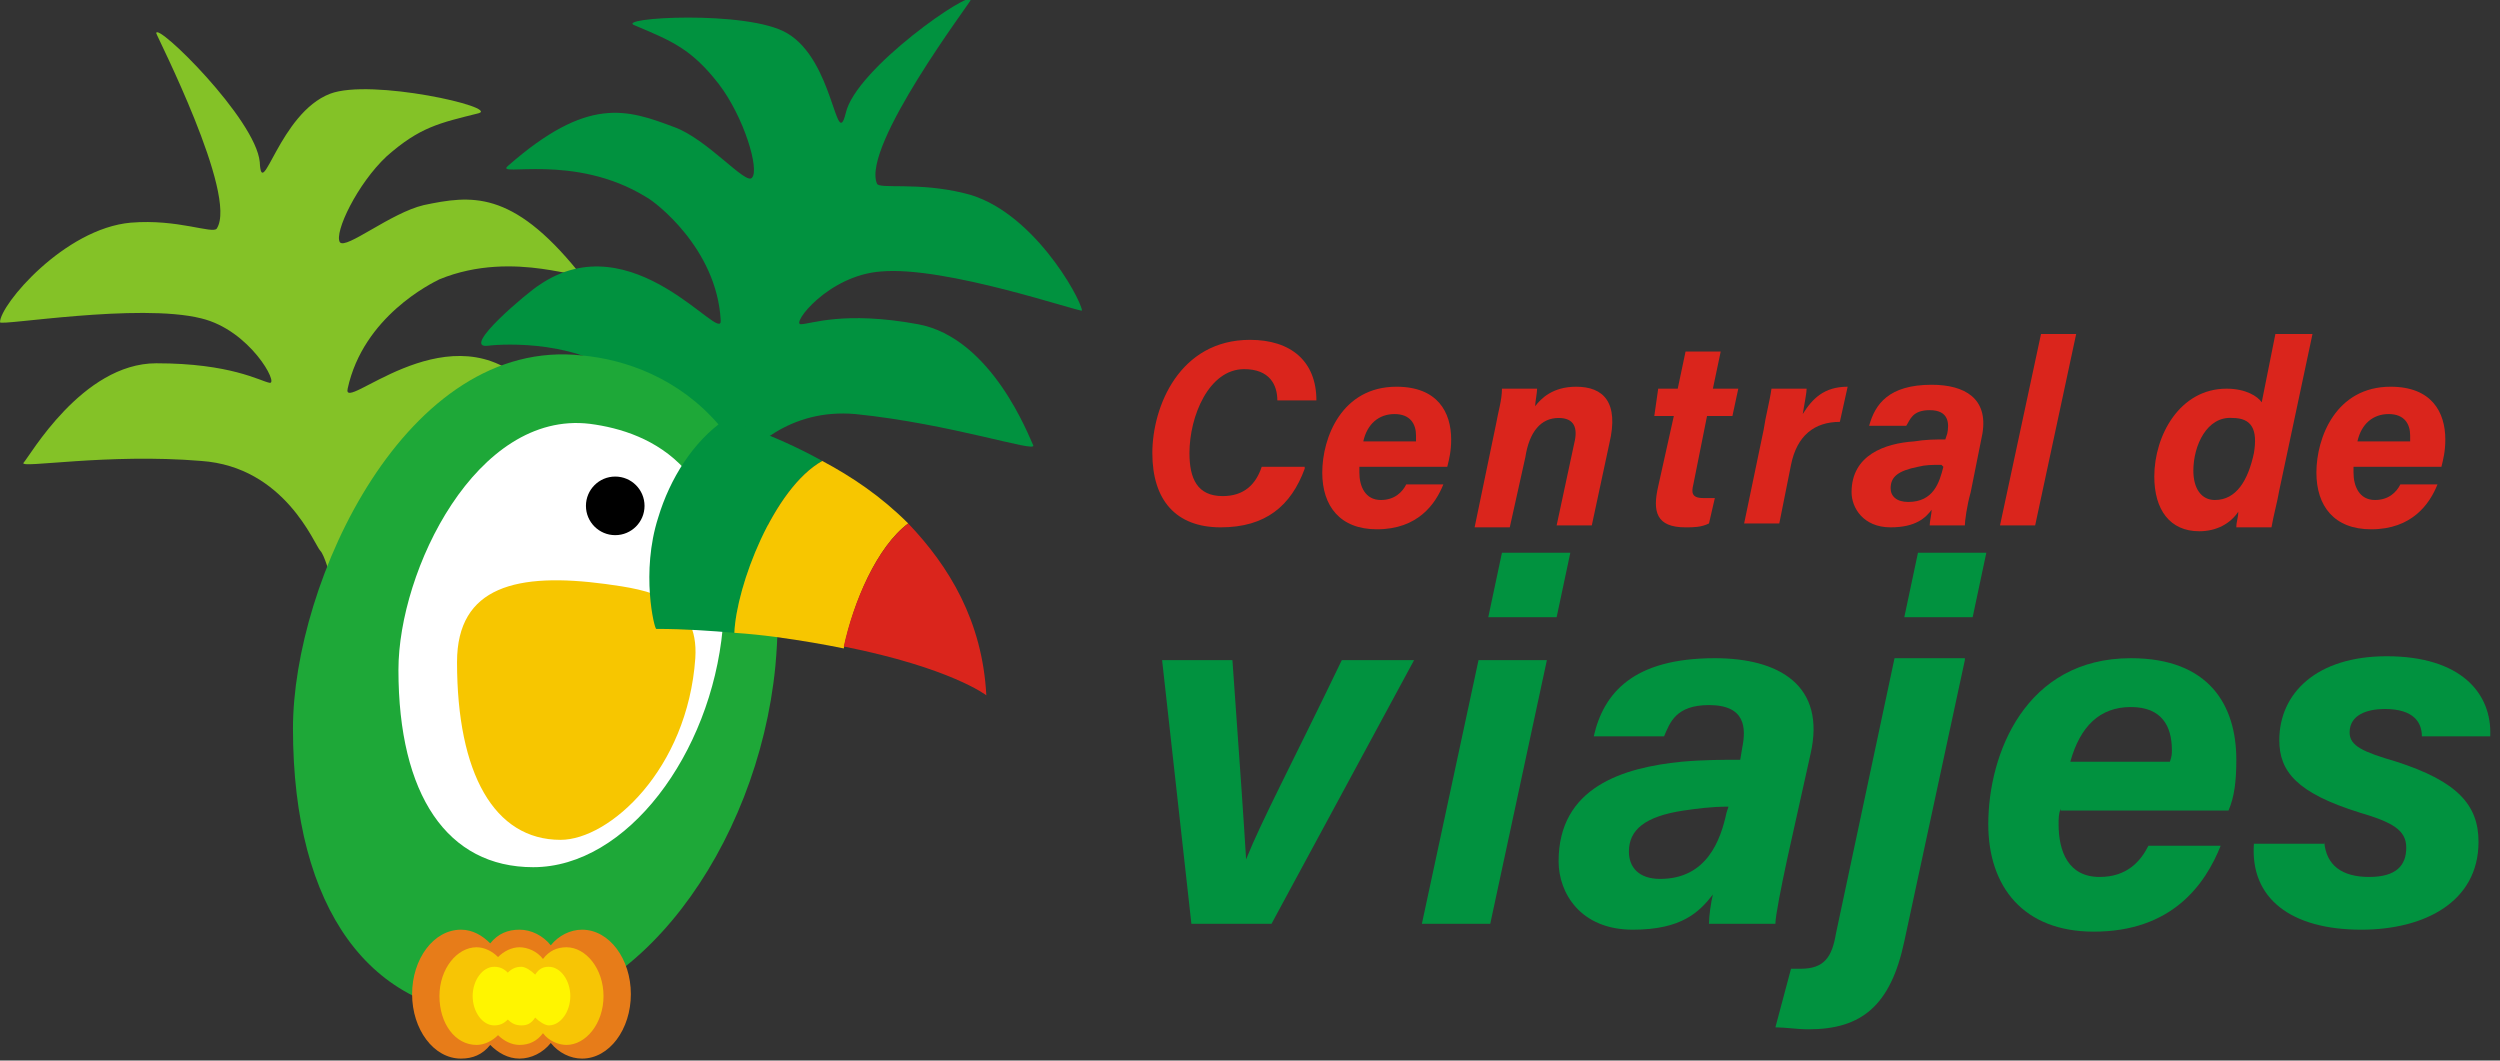 <svg width="128px" height="54.3px" enable-background="new 0 0 128 54.3" viewBox="0 0 128 54.3" xmlns="http://www.w3.org/2000/svg"><rect x="0" y="0" width="128" height="54.3" fill="#333333" stroke="none"/><path d="m26.7 19.4c-4-3.4-9.2 1.8-8.9.5.8-3.7 4.3-5.4 4.7-5.6 3.9-1.6 7.7.3 7.1-.4-3.4-4.2-5.5-3.9-7.9-3.4-1.7.4-4 2.3-4.3 1.9-.3-.5.9-3 2.4-4.4 1.7-1.5 2.7-1.7 4.7-2.2 1.1-.3-5.5-1.8-7.6-1-2.6 1-3.5 5.6-3.6 3.5-.2-2.2-5.3-7.2-5.3-6.6 0 .1 4.2 8.3 3.1 10-.2.3-2-.5-4.4-.3-3.4.3-6.7 4.2-6.7 5.1 0 .2 7.1-1 10.3-.2 2.5.6 4 3.4 3.5 3.3s-2-1-5.8-1-6.5 4.8-6.8 5.1c-.2.3 4.3-.5 9.1-.1 4.3.3 5.8 4.3 6.1 4.6.2.2.5 1.2.7 2 1.2-5.7 5-10.1 9.6-10.8z" fill="#84c227"/><path d="m49.4 9.9c-2.4-.6-4.4-.2-4.5-.5-.8-1.9 4.8-9.3 4.8-9.4.1-.6-5.9 3.5-6.4 5.8-.5 2-.6-2.7-3-4.1-2-1.2-8.9-.8-7.8-.4 1.9.8 2.9 1.2 4.3 3 1.3 1.7 2.1 4.4 1.7 4.8-.3.4-2.3-2-4-2.6-2.4-.9-4.4-1.6-8.5 2-.7.6 3.4-.7 7.1 1.6.4.2 3.6 2.6 3.8 6.3.1 1.3-4.5-5.1-9.3-1.8-.5.3-4.1 3.3-2.6 3.1.8-.1 4.8-.3 7.1 1.8 2.2.9 4 2.5 5.4 4.6.9-1.1 2.9-3.2 6.3-2.9 4.9.5 9.3 2 9.1 1.6s-2.1-5.5-5.9-6.2-5.5 0-6 0 1.4-2.5 4.1-2.7c3.3-.3 10.2 2.1 10.3 2-.1-.7-2.6-5.2-6-6z" fill="#01923f"/><path d="m39.7 34.1c-.9 9.3-7.2 17.9-14.2 17.9-6.5-.1-10.5-5.4-10.5-14.7 0-7.5 5.8-20.1 14.8-19.1 4.4.4 11 3.8 9.9 15.9z" fill="#1ea838"/><path d="m37 32.2c-.6 6.4-4.9 12.2-9.7 12.2-4.4 0-6.9-3.7-6.9-10.1 0-5.1 4-13.3 9.8-12.6 3.1.4 7.6 2.3 6.8 10.5z" fill="#fff"/><path d="m35.6 33.7c-.4 5.7-4.4 9.3-6.9 9.3-3.4 0-5.3-3.4-5.3-9.1 0-3.9 3.1-4.6 7.6-4 2.2.3 4.8.7 4.6 3.8z" fill="#f7c600"/><circle cx="31.5" cy="25.9" r="1.5"/><path d="m29.8 47.6c-.6 0-1.2.3-1.6.8-.4-.5-1-.8-1.6-.8s-1.1.2-1.5.7c-.4-.4-.9-.7-1.5-.7-1.4 0-2.5 1.5-2.5 3.3s1.1 3.3 2.5 3.3c.6 0 1.1-.2 1.5-.7.4.4.9.7 1.5.7s1.2-.3 1.6-.8c.4.5 1 .8 1.6.8 1.4 0 2.5-1.5 2.5-3.3s-1.1-3.3-2.5-3.3z" fill="#e77c19"/><path d="m29 48.5c-.5 0-.9.2-1.2.6-.3-.4-.8-.6-1.2-.6s-.8.2-1.1.5c-.3-.3-.7-.5-1.1-.5-1 0-1.9 1.1-1.9 2.5s.8 2.5 1.9 2.5c.4 0 .8-.2 1.1-.5.3.3.7.5 1.1.5.5 0 .9-.2 1.2-.6.3.4.8.6 1.2.6 1 0 1.9-1.1 1.9-2.5s-.9-2.5-1.9-2.5z" fill="#f7c505"/><path d="m28.1 49.5c-.3 0-.5.1-.7.4-.2-.2-.5-.4-.7-.4-.3 0-.5.1-.7.3-.2-.2-.4-.3-.7-.3-.6 0-1.1.7-1.1 1.5s.5 1.5 1.1 1.5c.3 0 .5-.1.7-.3.2.2.4.3.7.3s.5-.1.7-.4c.2.2.5.4.7.4.6 0 1.1-.7 1.1-1.5s-.5-1.5-1.1-1.5z" fill="#fff500"/><path d="m42.1 23.6c-2.7-1.5-5-2.1-5-2.1-1.6 1.1-2.8 3-3.4 5-.9 2.8-.2 5.7-.1 5.7 1.5 0 2.8.1 4 .2.1-2.4 2-7.4 4.5-8.8z" fill="#01923f"/><path d="m46.5 26.8c-1.4-1.4-2.9-2.4-4.4-3.2-2.5 1.4-4.4 6.4-4.5 8.8 1.5.1 2.8.3 4 .5.6.1 1.1.2 1.6.3.5-2.4 1.7-5.2 3.3-6.4z" fill="#f7c600"/><g fill="#da251c"><path d="m50.5 35.6c-.2-3.8-1.9-6.6-4-8.8-1.6 1.2-2.8 4-3.3 6.3 5.5 1.1 7.3 2.5 7.3 2.5z"/><path d="m66.8 24c-.7 1.9-2 3-4.3 3s-3.5-1.4-3.5-3.8 1.4-5.8 5-5.8c2.1 0 3.4 1.1 3.4 3.1h-2c0-.8-.4-1.6-1.7-1.6-1.8 0-2.8 2.4-2.8 4.3 0 1.3.4 2.2 1.7 2.2 1.1 0 1.7-.6 2-1.5h2.2z"/><path d="m69.6 23.8v.4c0 .7.3 1.4 1.1 1.4.7 0 1.1-.4 1.3-.8h1.9c-.4 1-1.3 2.3-3.4 2.3-1.9 0-2.8-1.2-2.8-2.9 0-1.8 1-4.4 3.8-4.4 2.1 0 2.8 1.3 2.8 2.7 0 .6-.1 1-.2 1.4h-4.5zm2.9-1.2c0-.1 0-.2 0-.3 0-.6-.3-1.1-1.1-1.1s-1.4.5-1.6 1.4z"/><path d="m76.6 21.7c.1-.6.3-1.2.3-1.8h1.8c0 .2-.1.7-.1.9.3-.4.9-1 2.1-1 1.4 0 2.2.8 1.7 2.9l-.9 4.2h-1.8l.9-4.2c.2-.8 0-1.3-.8-1.3-.9 0-1.5.7-1.7 2l-.8 3.6h-1.8z"/><path d="m84.9 19.9h1l.4-1.9h1.8l-.4 1.9h1.3l-.3 1.4h-1.3l-.7 3.5c-.1.4-.1.7.5.7h.6l-.3 1.3c-.4.2-.8.2-1.2.2-1.5 0-1.7-.8-1.4-2.1l.8-3.6h-1z"/><path d="m90.3 22c.1-.7.3-1.4.4-2.1h1.8c0 .2-.1.7-.2 1.3.5-.8 1.1-1.4 2.3-1.4l-.4 1.8c-1.3 0-2.2.7-2.5 2.2l-.6 3h-1.8z"/><path d="m100.9 25.2c-.2.7-.3 1.5-.3 1.7h-1.8c0-.2.1-.6.1-.8-.3.4-.8.9-2.1.9-1.4 0-2-1-2-1.8 0-1.9 1.7-2.5 3.2-2.6.6-.1 1.1-.1 1.6-.1l.1-.3c.1-.5.1-1.2-.9-1.2-.9 0-1 .5-1.2.8h-1.9c.3-1.1 1-2.1 3.2-2.1 1.7 0 2.9.7 2.6 2.5zm-1.5-1.4c-.5 0-.8 0-1.2.1-1 .2-1.4.5-1.4 1.1 0 .4.3.7.9.7 1.3 0 1.6-1 1.8-1.8z"/><path d="m102.4 26.9 2.1-9.8h1.8l-2.1 9.8z"/><path d="m118.4 17.1-1.7 8c-.1.6-.3 1.3-.4 1.9h-1.8c0-.3.1-.5.1-.8-.4.6-1.1 1-2 1-1.5 0-2.3-1.1-2.3-2.8 0-2.1 1.3-4.5 3.7-4.5 1 0 1.6.4 1.8.7l.7-3.5zm-6.1 7c0 .9.4 1.5 1.1 1.5 1.1 0 1.7-1 2-2.4.2-1.2-.1-1.8-1.1-1.8-1.3-.1-2 1.4-2 2.7z"/><path d="m120.5 23.8v.4c0 .7.3 1.4 1.1 1.4.7 0 1.1-.4 1.3-.8h1.9c-.4 1-1.3 2.3-3.4 2.3-1.9 0-2.8-1.2-2.8-2.9 0-1.8 1-4.4 3.8-4.4 2.1 0 2.8 1.3 2.8 2.7 0 .6-.1 1-.2 1.4h-4.5zm2.9-1.2c0-.1 0-.2 0-.3 0-.6-.3-1.1-1.1-1.1s-1.4.5-1.6 1.4z"/></g><path d="m63.1 33.8c.4 5.6.6 8.5.7 10.2.8-2 2.3-4.8 4.9-10.2h3.7l-7.3 13.5h-4.1l-1.5-13.5z" fill="#01923f"/><path d="m75.7 33.8h3.5l-2.9 13.5h-3.5zm1.2-5.5h3.5l-.7 3.3h-3.5z" fill="#01923f"/><path d="m91.5 44c-.3 1.4-.6 2.9-.6 3.3h-3.4c0-.4.1-1.1.2-1.5-.7.9-1.6 1.8-4.1 1.8-2.7 0-3.8-1.9-3.8-3.5 0-3.8 3.3-4.8 6.3-5.1 1.1-.1 2.2-.1 3-.1l.1-.6c.2-1 .2-2.2-1.7-2.2-1.7 0-2 .9-2.3 1.6h-3.6c.5-2.2 2-4 6.2-4 3.3 0 5.7 1.4 4.9 4.9zm-3-2.7c-.9 0-1.6.1-2.3.2-2 .3-2.8 1-2.8 2.1 0 .8.5 1.4 1.6 1.4 2.4 0 3.1-2 3.4-3.4z" fill="#01923f"/><path d="m100.6 33.8-3.1 14.4c-.7 3.3-2.2 4.5-4.9 4.5-.6 0-1.2-.1-1.7-.1l.8-3h.5c1.2 0 1.6-.6 1.8-1.8l3-14.1h3.6zm-3.1-2.2.7-3.3h3.5l-.7 3.3z" fill="#01923f"/><path d="m105.5 41.4c-.1.3-.1.5-.1.8 0 1.4.5 2.7 2.1 2.7 1.4 0 2.1-.8 2.5-1.6h3.7c-.8 2-2.5 4.4-6.5 4.4-3.6 0-5.4-2.3-5.4-5.5 0-3.6 1.9-8.5 7.3-8.5 4 0 5.4 2.4 5.4 5.2 0 1.1-.1 1.9-.4 2.6h-8.6zm5.6-2.4c.1-.3.1-.4.1-.6 0-1.2-.5-2.2-2.1-2.2s-2.6 1-3.1 2.8z" fill="#01923f"/><path d="m119 43.1c.1 1.2.9 1.8 2.3 1.8s1.9-.6 1.9-1.5-.7-1.3-2.4-1.8c-3.2-1-4.1-2.1-4.1-3.7 0-2.4 1.9-4.3 5.5-4.3 3.8 0 5.4 1.9 5.3 4.1h-3.5c0-.7-.4-1.4-1.9-1.4-.9 0-1.8.3-1.8 1.2 0 .7.7 1 2.4 1.5 3.1 1 4.2 2.2 4.2 4.1 0 3.1-2.8 4.5-6 4.5-3.6 0-5.7-1.6-5.5-4.4h3.6z" fill="#01923f"/></svg>